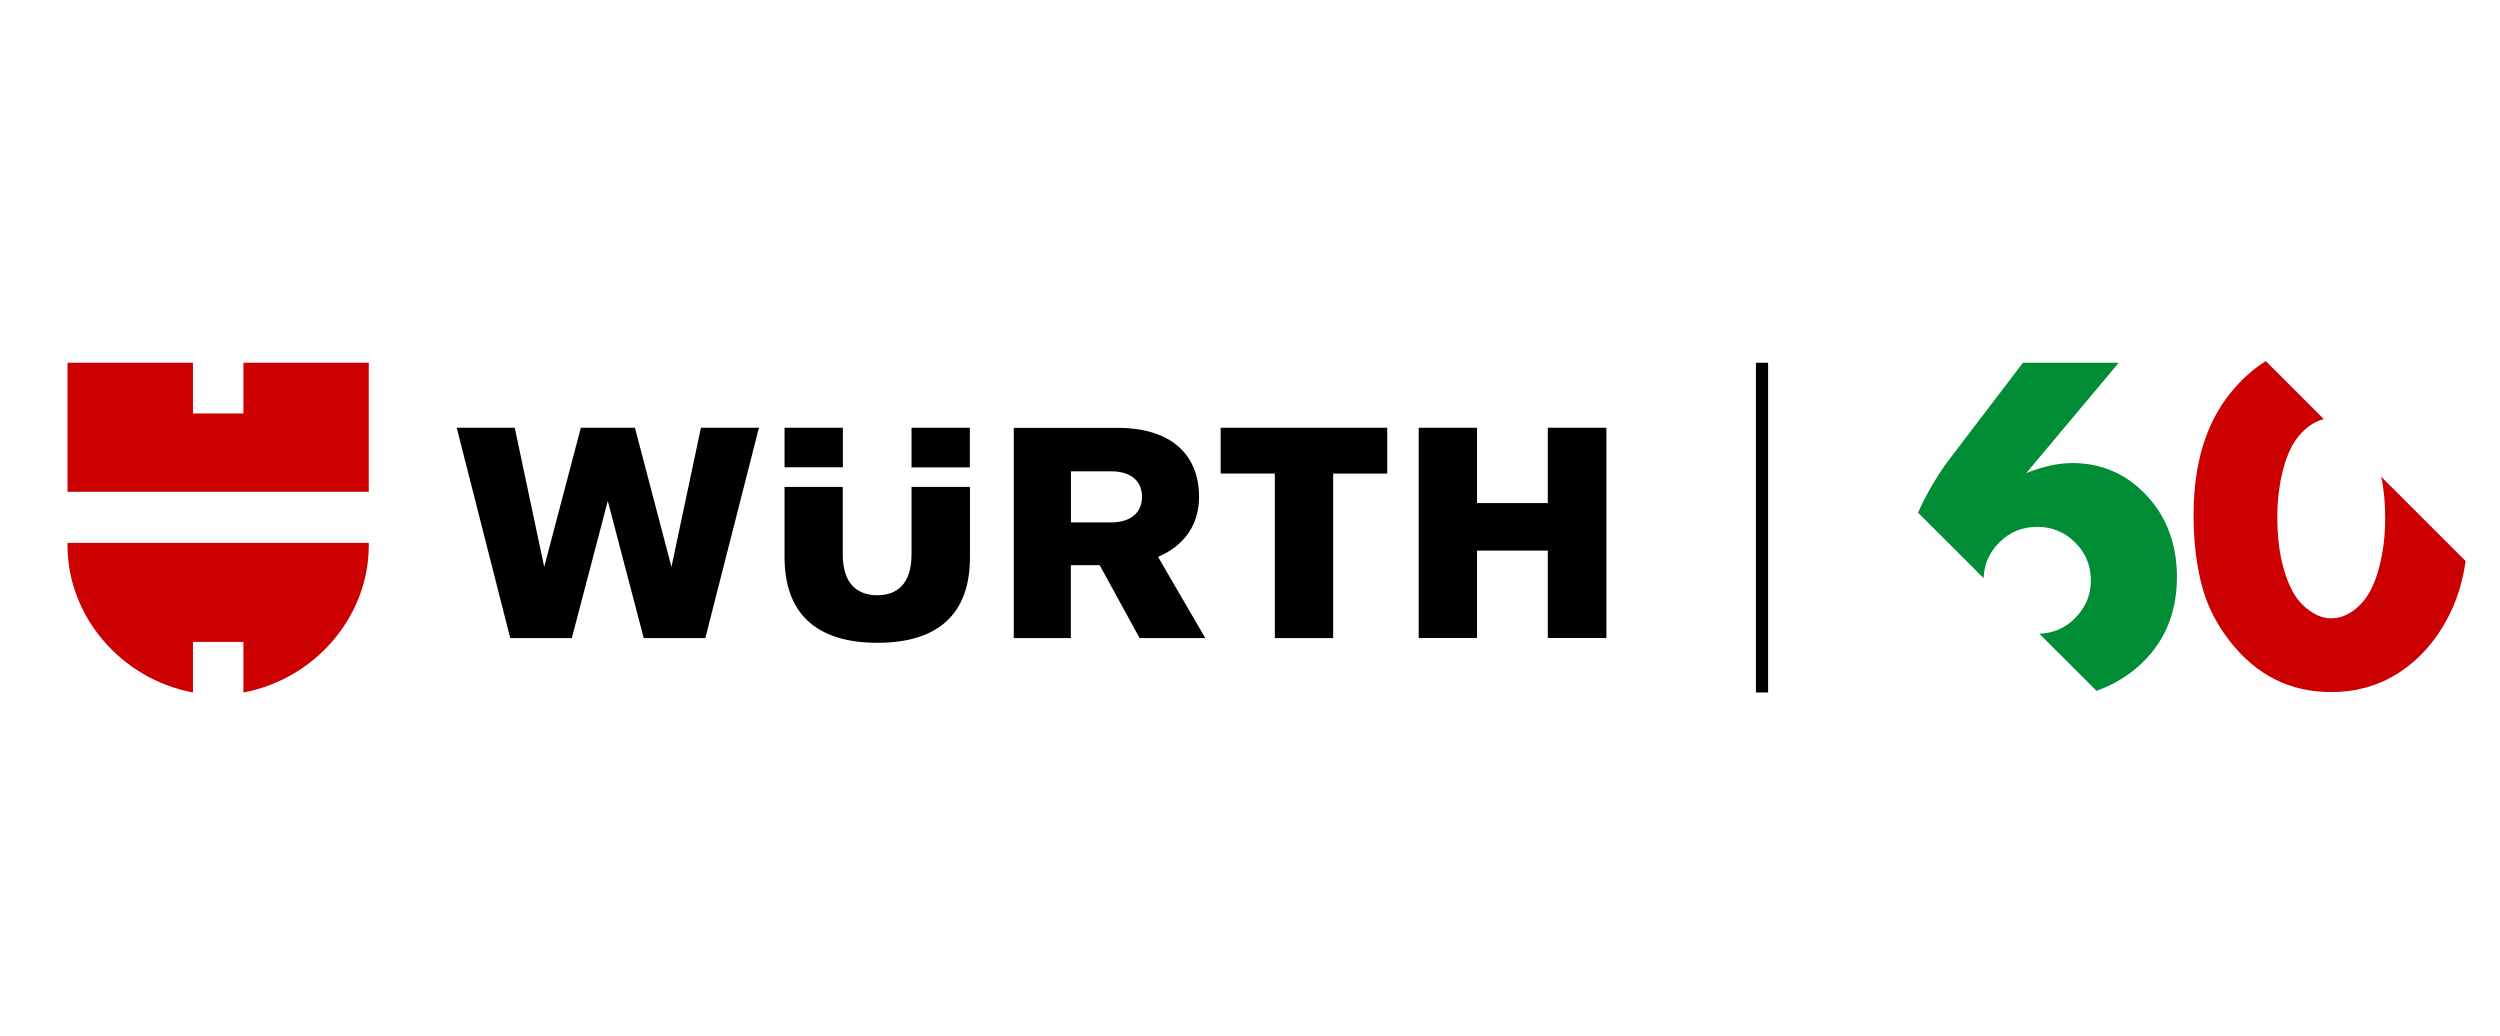 <?xml version="1.0" encoding="utf-8"?>
<!-- Generator: Adobe Illustrator 26.5.0, SVG Export Plug-In . SVG Version: 6.00 Build 0)  -->
<svg version="1.1" id="Layer_1" xmlns="http://www.w3.org/2000/svg" xmlns:xlink="http://www.w3.org/1999/xlink" x="0px" y="0px"
	 viewBox="0 0 2606.6 1080" style="enable-background:new 0 0 2606.6 1080;" xml:space="preserve">
<style type="text/css">
	.st0{display:none;}
	.st1{display:inline;fill:#BABABA;}
	.st2{fill:#CC0000;}
	.st3{fill:#008D36;}
</style>
<g id="Guide" class="st0">
	<path class="st1" d="M737,681v-33c-47.1,8.8-81.9,49.9-81.9,95.9v1.7h196.7v-1.7c0-46.1-34.8-87.1-81.9-95.9v33H737L737,681z"/>
	<path class="st1" d="M769.9,399.7v33c47.1-8.8,81.9-49.9,81.9-95.9v-1.7H655.1v1.7c0,46.1,34.8,87.1,81.9,95.9v-33H769.9z"/>
	<path class="st1" d="M622.1,517.1h33c-8.8-47.1-49.9-81.9-95.9-81.9h-1.7v196.7h1.7c46.1,0,87.1-34.8,95.9-81.9h-33
		C622.1,550,622.1,517.1,622.1,517.1z"/>
	<path class="st1" d="M1692.8,549.7h-33c8.8,47.1,49.9,81.9,95.9,81.9h1.7V434.8h-1.7c-46.1,0-87.1,34.8-95.9,81.9h33V549.7z"/>
</g>
<g>
	<g>
		<path d="M1329.2,493.8v171.5h60.8V493.8h56.4V446h-173.7v47.7H1329.2z M1613.9,524.5H1540V446h-60.8v219.2h60.8v-91.1h73.8v91.1
			h61.1V446h-61.1V524.5z M567.4,591.1L536.7,446h-60.5L532,665.3h64.2l37.5-143l37.5,143h64.2L791.3,446h-60.5l-30.7,145.1L662,446
			h-56.4L567.4,591.1z M950.4,487.3h60.8V446h-60.8V487.3z M878.8,446H818v41.2h60.8V446z M950.4,507.7v70.1
			c0,31.6-15.5,42.8-35.7,42.8c-20.1,0-36-11.1-36-42.5v-70.4H818v73.2c0,57.7,32,89.3,96.8,89.3c65.1,0,96.5-31.7,96.5-89v-73.5
			H950.4z M1190.7,518c0,15.5-10.5,26.7-32.6,26.7h-41.5v-53.3h41.5C1180.2,491.3,1190.7,502.4,1190.7,518L1190.7,518z
			 M1188.2,665.3h68.5l-49.3-84.7c27.3-11.5,42.8-33.5,42.8-62.6c0-43.4-28.5-71.9-85-71.9h-108.2v219.2h59.5v-76h30.1L1188.2,665.3
			z"/>
		<path class="st2" d="M253.8,669.3V722c75.2-14.1,130.7-79.6,130.7-153.2V566H70.4v2.8c0,73.6,55.6,139.1,130.8,153.2v-52.7H253.8z
			 M384.6,512.8H70.4V378.2h130.8v52.9h52.6v-52.9h130.7V512.8z"/>
		<g>
			<rect x="1830.8" y="378.2" width="12.7" height="343.8"/>
		</g>
	</g>
	<g>
		<path class="st3" d="M2237.9,516.3c-21-22.3-46.9-33.5-77.6-33.5c-14.1,0-29.9,3.5-47.6,10.4l96.4-115h-99.9l-75.6,99.2
			c-12.1,15.8-22.6,33.4-31.7,52.5c-0.7,1.5-1.4,3.1-2.1,4.6l68.4,68.3c0.5-14.4,5.9-26.8,16.3-37.2c10.9-10.9,24.1-16.3,39.7-16.3
			c15.2,0,28.4,5.4,39.4,16.3c10.9,10.7,16.4,24,16.4,39.9c0,14.9-5.5,27.9-16.4,38.9c-10.3,10.5-22.8,15.9-37.4,16.3l59.7,59.6
			c12.9-4.6,24.6-10.9,35.3-18.7c32.4-24.5,48.6-57.9,48.6-100.4C2269.6,567.3,2259.1,538.9,2237.9,516.3z"/>
		<path class="st2" d="M2482.7,497c2.9,13,4.2,27.4,4.2,43.4c0,17.7-2,34.2-5.9,49.6c-4.4,17.7-10.9,30.9-19.3,39.6
			c-9.7,10.1-20.1,15.1-31,15.1c-7.8,0-15.3-2.7-22.6-8c-7.9-5.6-13.9-12.6-18.1-20.8c-10.4-20-15.6-45.5-15.6-76.6
			c0-16.8,1.9-33,5.7-48.3c4.4-17.7,11-30.9,19.6-39.7c7.4-7.6,15.1-12.4,23.2-14.3l-60.5-60.5c-13.4,8.3-25.6,19.4-36.9,33.3
			c-25.6,31.7-38.4,74.1-38.4,127.1c0,29.2,3.3,55.3,9.9,78.1c5.6,19.2,15.1,37.3,28.5,54.3c27.5,34.9,62.5,52.3,105.3,52.3
			c25.3,0,48.2-6.4,68.7-19.1c23.6-14.9,42.2-36.3,55.7-64.4c7.4-15.3,12.6-33,15.6-53.1L2482.7,497z"/>
	</g>
</g>
</svg>
